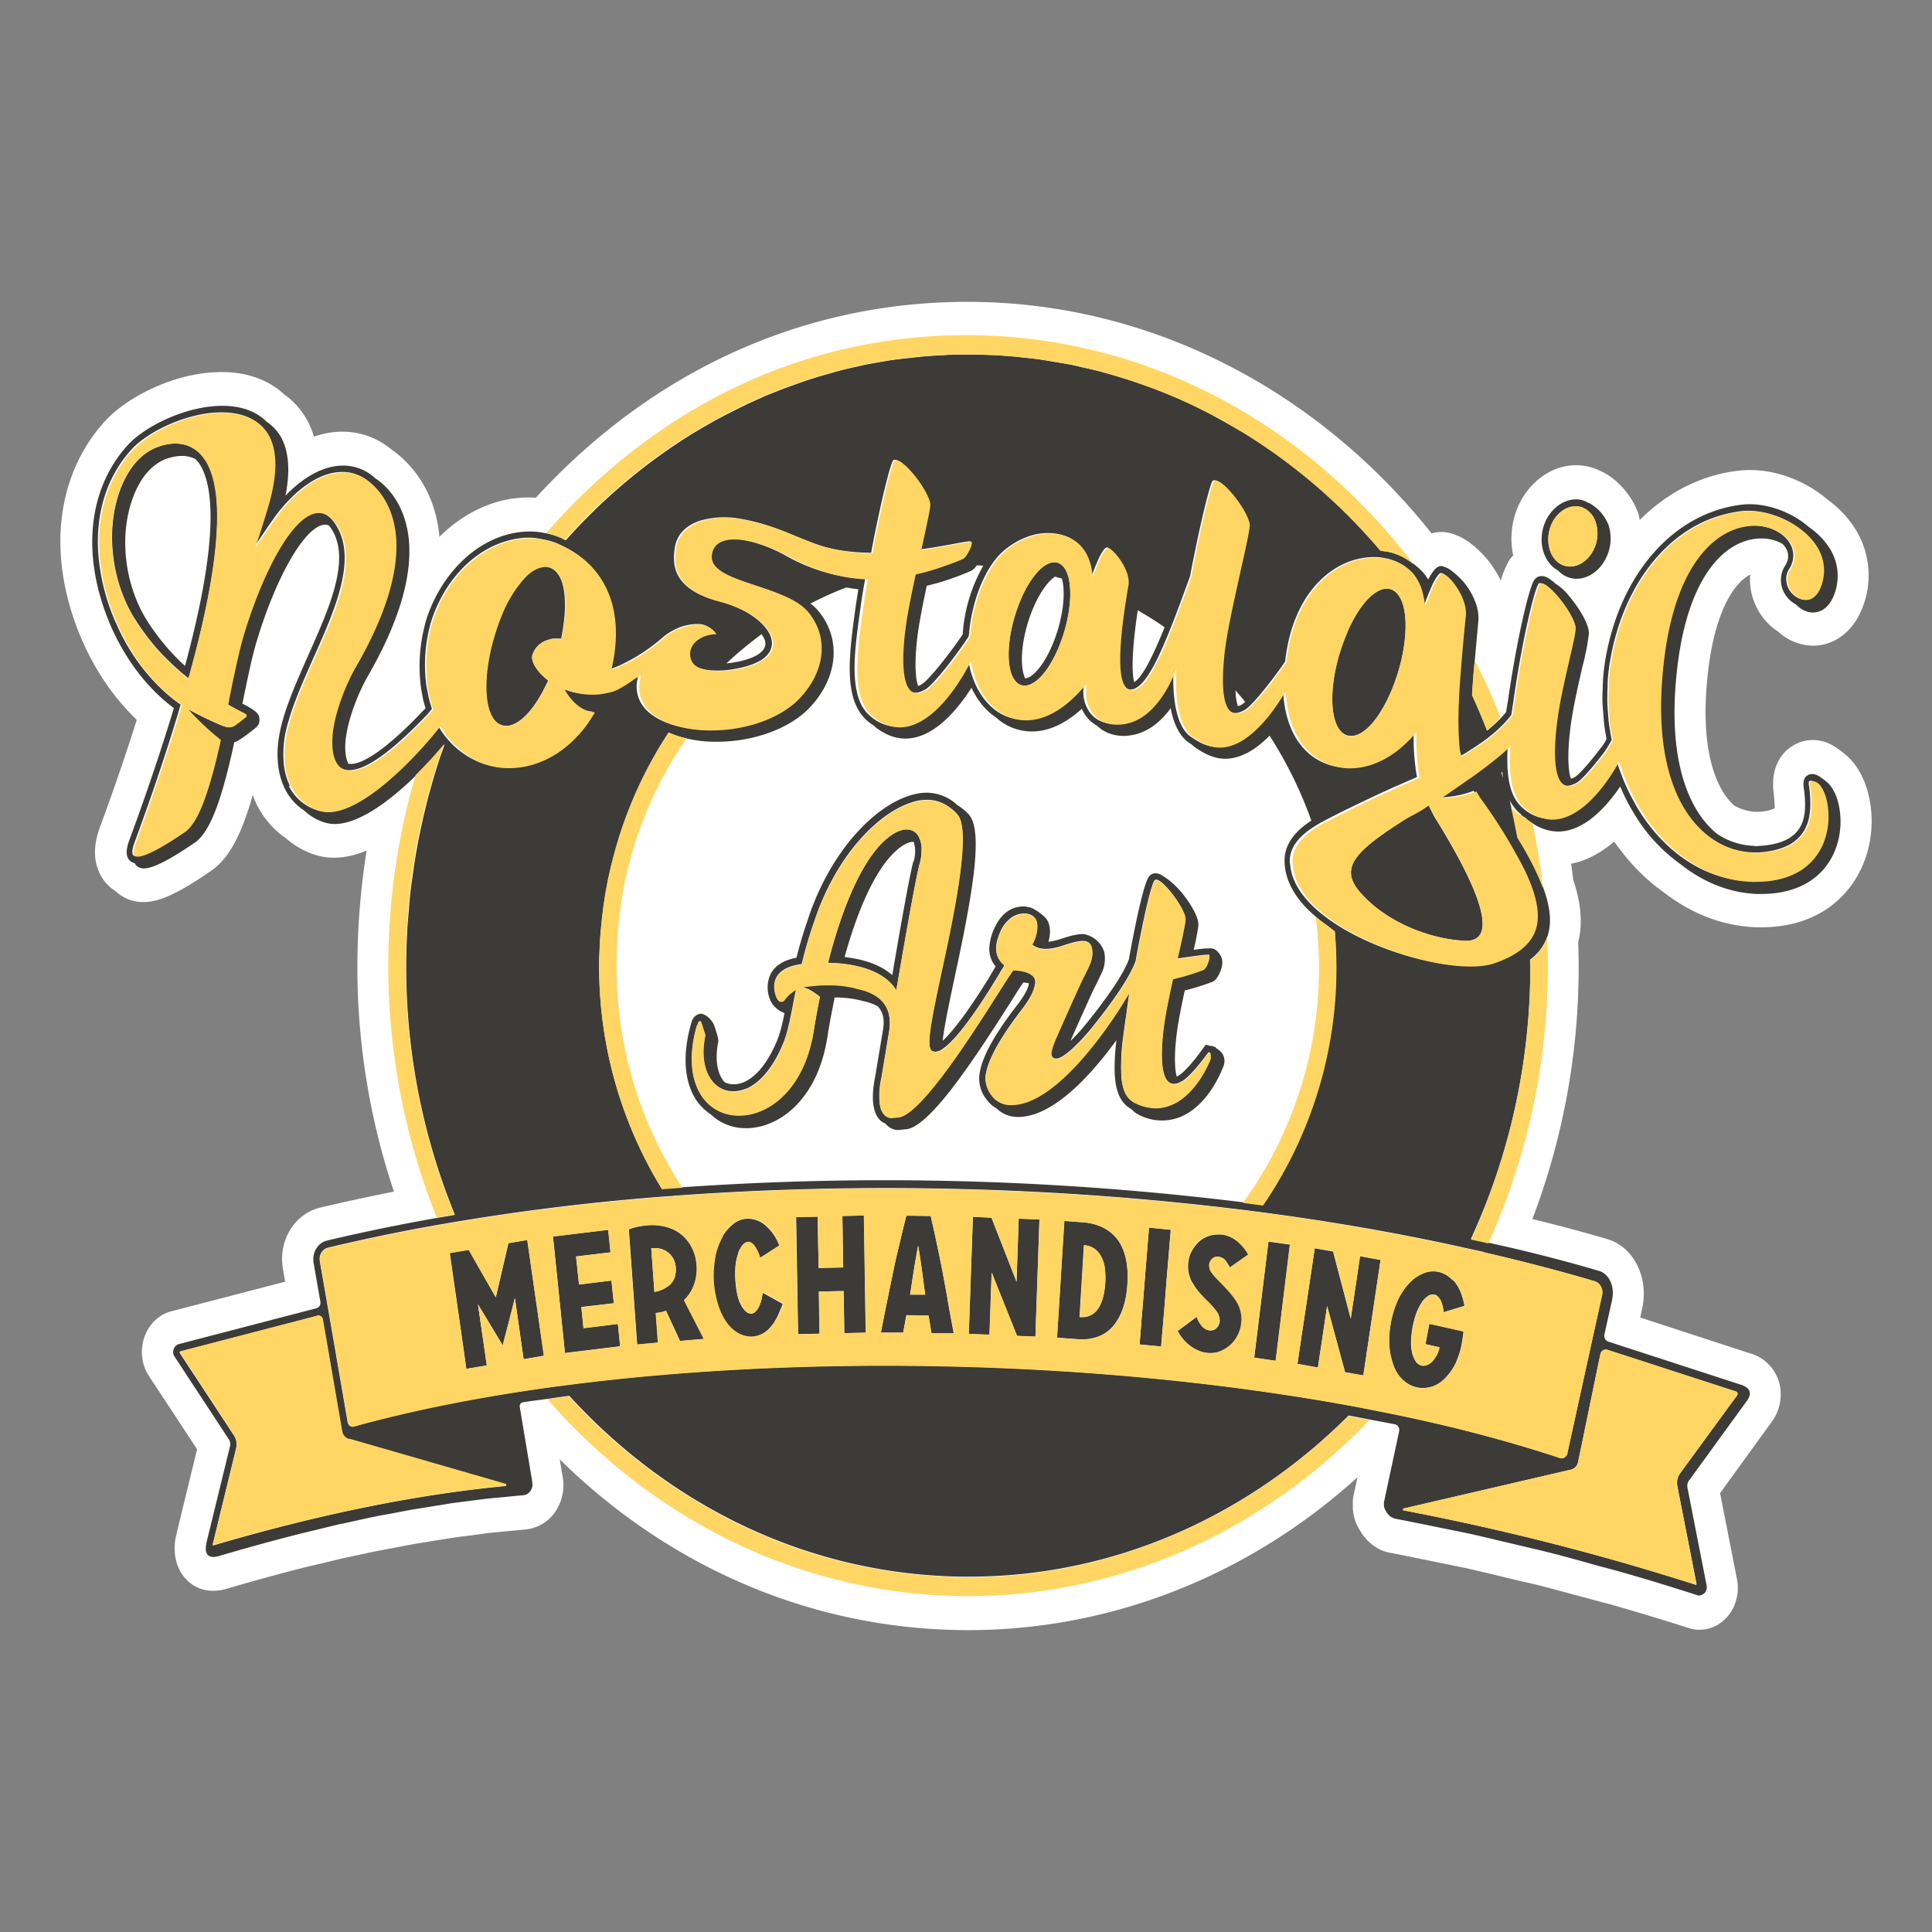 <svg xmlns="http://www.w3.org/2000/svg" width="32" height="32" fill="none"><rect width="100%" height="100%" fill="#808080" stroke="none"/><path fill="#fff" d="M26.824 14.058c.208.281.454.524.73.719.472.368 1.006.568 1.557.582h.059c1.245 0 1.822-.9 1.83-1.736.005-.451-.144-.861-.4-1.095a1.682 1.682 0 0 0-.23-.173.895.895 0 0 0-.116-.056.64.64 0 0 0-.446-.003l-.06.026-.025.013c-.02.012-.04.023-.061.037-.136.094-.351.323-.28.797.005.067.016.192.013.214-.015.014-.095.053-.266.064h-.031a.795.795 0 0 1-.374-.105.87.87 0 0 1-.108-.115c-.185-.231-.47-.808-.328-2.079.107-.958.402-1.477.7-1.63-.013.176.018.354.097.521.08.173.208.32.364.42a.871.871 0 0 0 .559.235c.372.011.695-.237.846-.644a1.452 1.452 0 0 0-.118-1.279 1.782 1.782 0 0 0-.47-.499c-.414-.354-.978-.535-1.47-.476-.623.072-1.182.362-1.636.816-.008-.033-.013-.067-.023-.1-.098-.298-.362-.596-.626-.71a.913.913 0 0 0-.805-.006c-.269.128-.487.373-.594.674a1.35 1.35 0 0 0-.049.73c-.02.023-.041.042-.059.07a1.41 1.41 0 0 0-.146.346 1.88 1.88 0 0 0-.22-.346c-.047-.056-.272-.32-.529-.41a.507.507 0 0 0-.133-.039.558.558 0 0 0-.264.014c-1.879-2.36-4.573-3.756-7.434-3.832-2.86-.075-5.447 1.107-7.403 3.241-.584-.041-1.153.207-1.597.647-.074-.839-.548-1.27-.774-1.432-.002 0-.008-.006-.01-.006a1.34 1.34 0 0 0-.095-.072c-.346-.246-.78-.296-1.2-.148a1.285 1.285 0 0 0-.49-.7c-.25-.231-.589-.36-.984-.37-.79-.02-1.615.404-1.989.816-.825.909-.966 2.269-.374 3.631l.013.028c.22.496.525.934.89 1.285-.175.557-.38 1.154-.61 1.78-.119.321-.108.597.033.831a.684.684 0 0 0 .223.223.658.658 0 0 0 .443.184c.226.006.505-.078 1.136-.513.292-.2.497-.563.697-1.26a1.45 1.45 0 0 0 .54.71c.152.132.319.227.5.283.254.078.536.056.846-.073a12.168 12.168 0 0 0-.15 1.645 11.7 11.7 0 0 0 .602 4.004 34.4 34.4 0 0 0-1.223.265c-.426.103-.697.549-.615 1.017l.036.21-1.885.49c-.312.08-.52.404-.484.752a.715.715 0 0 0 .115.323l.795 1.21-.34 1.399-.009.039c-.059.276 0 .532.162.71.097.106.318.268.68.162.484-.142.907-.256 1.291-.354l.249-.058.382-.092.277-.059c.115-.025.23-.05.346-.072l.33-.062c.095-.02.19-.036.285-.053l.34-.055.265-.042c.059-.008.115-.017.174-.022l.208-.028c.072-.009.14-.02.21-.028l.182-.017.205-.02c.067-.005.136-.013.203-.019a.674.674 0 0 0 .487-.284.79.79 0 0 0 .128-.594l-.049-.284c1.794 1.764 4.084 2.762 6.521 2.826 2.438.064 4.814-.828 6.693-2.528l-.061.284a.551.551 0 0 0-.016.131v.092c0 .028.006.062.008.087.018.1.051.195.108.281.11.198.292.335.497.374.177.033.351.07.526.105l.412.084.328.067c.185.042.37.086.554.131l.377.09c.105.024.21.046.315.074.23.059.459.123.69.184l.31.084c.077.02.154.039.228.061.405.117.813.24 1.212.368a.584.584 0 0 0 .544-.1.664.664 0 0 0 .24-.365.738.738 0 0 0 .014-.343l-.28-1.427.846-1.168a.765.765 0 0 0 .128-.68.698.698 0 0 0-.497-.473l-1.8-.588.034-.154c.11-.512-.144-1.017-.58-1.145-.389-.114-.804-.226-1.24-.332a11.705 11.705 0 0 0 .759-4.587c.077-.303.048-.643-.082-1.03a9.853 9.853 0 0 0-.036-.268c.246-.048.484-.17.715-.368.026.039.054.078.082.117l.005.003Z"/><path fill="#3C3B38" d="M25.804 9.446a.414.414 0 0 0 .3.14c.218.004.433-.157.528-.416a.725.725 0 0 0 .013-.466.707.707 0 0 0-.331-.376c-.005 0-.01 0-.015-.003-.013-.008-.026-.016-.039-.022-.251-.109-.566.067-.682.382-.11.306-.007.635.226.763v-.002Zm-.123-.72a.543.543 0 0 1 .184-.256.369.369 0 0 1 .239-.083.29.29 0 0 1 .118.025.386.386 0 0 1 .21.248.6.6 0 0 1-.01.384c-.093.257-.339.402-.541.315-.134-.056-.216-.195-.233-.36a.6.6 0 0 1 .033-.272Z"/><path fill="#3C3B38" d="M25.194 13.498c.025.019.051.036.077.053l.005.005.03.028a.539.539 0 0 0 .083.056.78.78 0 0 0 .397.133c.443.012.818-.404 1.05-.746.014.033.03.066.042.097.04.086.084.173.13.256l.04.065a2.758 2.758 0 0 0 .795.875c.38.3.819.473 1.27.487h.054c.964 0 1.313-.64 1.318-1.187.002-.292-.087-.543-.218-.66a1.138 1.138 0 0 0-.11-.084l-.029-.02c-.015-.008-.03-.016-.046-.022-.008 0-.015-.005-.02-.008a.183.183 0 0 0-.103.005l-.026.014c-.079.056-.064.162-.053.232 0 .016.005.033.007.05.016.187.036.446-.112.632-.116.148-.323.232-.618.251-.034 0-.07.011-.103 0a1.152 1.152 0 0 1-.628-.209 1.614 1.614 0 0 1-.2-.206c-.292-.368-.607-1.1-.448-2.508.182-1.622.853-2.185 1.42-2.168a.69.69 0 0 1 .325.089.34.34 0 0 1 .07.095c.05.108.015.2-.023.262a.44.44 0 0 0-.029.432c.044.094.12.17.205.214.077.081.175.131.275.134.156.003.287-.103.358-.295a.855.855 0 0 0-.071-.764 1.247 1.247 0 0 0-.344-.354c-.297-.26-.738-.418-1.115-.373-1.12.133-2.007 1.131-2.256 2.547-.02.117-.035.24-.043.36 0 .024 0 .05-.003.075v.058c-.005.075-.007.15-.005.226 0 .042.005.086.008.128l.008.092c.002.044.005.086.01.13.007.079.023.157.036.232l.005.03-.008.018a.61.61 0 0 1-.084.13c-.185.243-.347.427-.42.477a.223.223 0 0 1-.078.036c-.056-.159-.056-.496 0-.905.046-.324.126-.664.19-.948a3.93 3.93 0 0 0 .108-.549c.007-.167-.19-.463-.326-.621a.918.918 0 0 0-.233-.212c-.136-.126-.205-.123-.233-.12-.047 0-.085.025-.113.064-.1.148-.31 1.115-.433 1.984l-.034.204c-.085.106-.19.206-.313.306a13.006 13.006 0 0 0-.248-.588v-.005c.01-.19.025-.382.043-.571l.029-.318.03-.33c.026-.292-.174-.565-.236-.64-.04-.05-.22-.234-.315-.254-.013-.005-.028-.014-.04-.016-.044-.009-.116-.017-.24.22a.845.845 0 0 0-.069-.1c-.043-.05-.097-.1-.153-.145a1.04 1.04 0 0 0-.43-.212c-.042-.009-.083-.011-.127-.017a9.574 9.574 0 0 0-2.28-1.962l-.055-.03a6.745 6.745 0 0 0-.361-.207c-.034-.016-.067-.033-.098-.053a12.422 12.422 0 0 0-.328-.164c-.043-.02-.084-.04-.128-.059a6.183 6.183 0 0 0-.31-.133l-.149-.059a6.47 6.47 0 0 0-.3-.109 11.841 11.841 0 0 0-.459-.145l-.176-.05c-.098-.025-.198-.047-.298-.07l-.182-.041c-.102-.02-.205-.036-.307-.053a6.52 6.52 0 0 0-.515-.07c-.054-.005-.106-.014-.16-.016a7.508 7.508 0 0 0-.5-.028 14.923 14.923 0 0 0-.5 0c-.053 0-.104.005-.158.008a6.782 6.782 0 0 0-.336.022l-.182.02c-.102.011-.205.022-.305.036-.062.008-.126.02-.187.03-.098.017-.197.034-.295.054l-.182.041c-.097.023-.195.045-.292.073l-.175.05c-.1.028-.197.059-.294.09a13.008 13.008 0 0 0-.461.167l-.147.058c-.105.042-.207.09-.31.137-.041.019-.082.036-.123.058-.11.053-.22.109-.328.164-.03.017-.064.034-.095.05-.123.067-.244.137-.361.207l-.052.03a9.51 9.51 0 0 0-2.114 1.776H9.37c-.026-.011-.046-.028-.072-.037a1.43 1.43 0 0 0-.487-.106c-.723-.019-1.412.533-1.72 1.369a1.81 1.81 0 0 0-.049.156c-.012.05-.025.103-.04.173a2.74 2.74 0 0 0-.036.833c.007.067.02.134.033.203l.005.031c.013.053.028.109.044.162l-.016.016c-.761.806-1.1.917-1.24.906-.008 0-.013-.003-.021-.005-.059-.106-.062-.29-.041-.438.049-.351.218-.76.364-1.014 1.277-2.216.436-3.055.146-3.258l-.023-.014a.77.77 0 0 0-.513-.212c-.318-.008-.658.167-.976.499.082-.41.056-.739-.077-.978a.793.793 0 0 0-.239-.251c-.161-.162-.392-.25-.684-.26-.615-.016-1.315.327-1.612.65-.67.736-.775 1.859-.277 3.004l.01.023c.218.487.525.91.9 1.226.043.036.087.07.13.103v.005a39.534 39.534 0 0 1-.735 2.177c-.054.145-.06.245-.018.315a.155.155 0 0 0 .105.07c.003.005.003.01.008.016.02.034.061.07.138.073.095 0 .285-.04.849-.427.238-.164.43-.64.64-1.597l.013-.066c.064 0 .36-.243.36-.243a.156.156 0 0 0 .058-.14c-.005-.052.008-.113-.282-.256.08-.39.154-.755.23-1.011.334-1.123.829-1.962 1.147-1.954.018 0 .035.006.053.011.029.034.054.07.08.12.261.505-.082 1.274-.413 2.018-.166.376-.34.763-.438 1.123-.118.432-.1.816.049 1.112a.911.911 0 0 0 .315.351c.097.09.21.159.338.198a.638.638 0 0 0 .151.025c.408.011.936-.385 1.367-.808.177-.173.338-.351.466-.507l.005-.006c-.025.075-.053.15-.08.226a13.25 13.25 0 0 0-.126.41l-.042.15c-.026.092-.049.187-.072.281-.015.062-.03.123-.044.187-.02.087-.038.176-.056.262a6.414 6.414 0 0 0-.041.217c-.015.081-.028.162-.041.246-.013.083-.023.167-.036.25a6.47 6.47 0 0 0-.056.527l-.016.179a10.829 10.829 0 0 0 .78 4.86l-.293.05c-.633.111-1.243.237-1.825.376-.154.036-.251.2-.223.37l.113.645c.008.047-.02.094-.064.105l-2.279.594c-.064.017-.102.084-.095.148 0 .022.01.041.023.061l.9 1.371c.02.034.028.073.018.112l-.39 1.596V25.56c-.03.125-.015.278.208.212.44-.129.88-.251 1.31-.36.064-.017.128-.03.192-.047l.449-.109c.074-.017.146-.03.22-.047.139-.031.277-.062.413-.09a8.39 8.39 0 0 1 .24-.044c.129-.025.257-.05.385-.073l.257-.041.361-.059c.092-.014.185-.025.277-.036.11-.014.22-.03.33-.042.098-.011.195-.02.29-.028.105-.011.21-.022.313-.03.1-.009.17-.106.151-.212v-.011l-.207-1.24c-.005-.037.015-.07.048-.076.136-.022.28-.039.418-.058.118-.017.233-.034.354-.05 1.635 1.791 3.88 2.926 6.385 2.993 2.51.066 4.812-.956 6.524-2.667l.351.067c.139.027.282.052.418.08.049.011.077.062.067.115l-.251 1.173V24.95c.005.03.018.056.033.078a.229.229 0 0 0 .151.126c.246.047.49.097.733.147.182.037.364.073.546.112.249.056.495.117.744.175.171.042.346.079.515.123.28.07.556.148.833.226.136.036.274.072.41.111.413.117.82.243 1.225.374.01.003.024.005.034.005.008 0 .013-.003.018-.005.007 0 .015 0 .023-.006.01-.006.02-.011.03-.02.006-.005.013-.008.018-.013a.1.1 0 0 0 .021-.037c.003-.005.008-.01.008-.02a.145.145 0 0 0 .002-.066l-.318-1.622a.23.23 0 0 1 0-.058.193.193 0 0 1 .023-.053l.962-1.324c.1-.137.04-.229-.116-.273l-2.178-.708a.103.103 0 0 1-.065-.123l.126-.568c.051-.243-.061-.435-.213-.48a26.193 26.193 0 0 0-1.835-.468c-.098-.022-.192-.041-.29-.064.598-1.293.949-2.745.982-4.289l-.002-.337h.002a.802.802 0 0 0 .282-.379c.005-.014.013-.028.015-.044.06-.21.031-.46-.082-.77a4.47 4.47 0 0 0-.418-.822c0-.002-.005-.005-.005-.008-.033-.17-.066-.343-.107-.51-.01-.036-.016-.072-.026-.109a.709.709 0 0 0 .192.24l-.002.005Zm-4.691-1.8a.924.924 0 0 1-.039-.263c.054.062.108.126.16.19-.016.014-.031.028-.044.036a.223.223 0 0 1-.077.036Zm-1.213-1.31c-.174.431-.364.835-.505.91-.033-.133-.051-.45.06-1.19.15.087.3.18.443.28h.002Zm-4.083.975c-.057-.159-.057-.496 0-.906.025-.175.069-.404.143-.755.241-.056.49-.14.736-.248a.257.257 0 0 0 .092-.09c.036 0 .072.003.108.006a2.667 2.667 0 0 0-.34 1.12v.017c-.175.262-.534.728-.667.817a.23.23 0 0 1-.075.039h.003Zm-3.112-.382c-.013 0-.039.006-.064.008.184-.175.38-.334.582-.485.043.059.066.115.064.165-.008.148-.218.26-.582.312Zm-7.293 2.037a1.093 1.093 0 0 1-.105-.418 1.773 1.773 0 0 1 .067-.605c.094-.348.266-.732.43-1.103.254-.569.513-1.154.515-1.644 0-.173-.03-.338-.105-.482-.092-.182-.205-.274-.335-.276-.441-.011-.96 1.047-1.254 2.034-.08.265-.156.647-.238 1.048v.011l-.016.08c.098.056.195.107.287.154.02.011.023.042.006.056L3.887 12a.185.185 0 0 1-.177.028c-.008 0-.015-.006-.023-.008a.968.968 0 0 1-.103-.042c-.233-.103-.487-.24-.487-.24s.177.204.446.432c.031.025.062.053.095.078-.151.68-.338 1.349-.594 1.524-.4.274-.664.413-.79.407-.041 0-.049-.016-.054-.022v-.006c-.01-.02-.018-.072.03-.2.285-.775.529-1.5.726-2.157.003-.009.006-.017.008-.028l.028-.095-.036-.025a2.2 2.2 0 0 1-.156-.123s-.005-.005-.008-.005a3.276 3.276 0 0 1-.861-1.179l-.013-.025a3.484 3.484 0 0 1-.292-1.176c-.038-.655.146-1.246.551-1.692.18-.197.52-.4.897-.518.208-.064.426-.103.636-.097.238.005.556.075.72.367.146.262.146.66-.002 1.17-.057.196-.218.695-.218.695s.284-.432.415-.597c.01-.014.02-.025.03-.036.252-.304.524-.504.788-.58a.816.816 0 0 1 .243-.033.65.65 0 0 1 .37.123c.266.19 1.043.972-.18 3.096a3.266 3.266 0 0 0-.38 1.059c-.015.117-.04.404.08.563.082.106.213.125.385.064.271-.095.648-.396 1.13-.903l.041-.05.023-.028s-.013-.034-.015-.048a1.826 1.826 0 0 1-.046-.17c0-.01-.005-.019-.005-.03a2.702 2.702 0 0 1-.034-.19v-.008c-.007-.056-.01-.111-.013-.164-.01-.223.008-.435.047-.62 0-.005 0-.008.002-.013a2.118 2.118 0 0 1 .082-.298c.226-.613.667-1.062 1.17-1.224.145-.047.296-.075.448-.07.061 0 .12.012.18.023.091.017.184.039.27.078l.032.017h.002c.736.331 1.046 1.056.846 1.992l-.015.067.059-.022c.069-.025.136-.056.2-.09.312-.155.548-.356.633-.431a.848.848 0 0 1 .125-.084.849.849 0 0 1 .426-.12.335.335 0 0 1 .297.16c-.177 0-.333.077-.4.194a.265.265 0 0 0-.01.248c.049.106.185.162.402.168h.067c.113 0 .205-.017.21-.017.15-.023.264-.053.357-.09.22-.086.295-.2.31-.303 0-.011.005-.022.005-.03a.39.39 0 0 0-.085-.238c-.136-.195-.43-.376-.797-.47-.548-.143-.712-.396-.738-.639-.01-.095 0-.19.015-.273.039-.206.195-.354.428-.426a1.463 1.463 0 0 1 .666-.025c.373.066.642.178.9.284.11.044.219.089.331.13.246.09.53.137.867.146h.056l.005-.031v-.006c.154-.805.308-1.418.357-1.49.007-.012.02-.012.033-.012.054-.002.154.073.267.207.163.192.3.437.297.535-.005.089-.062.354-.139.69l-.012.054.05-.009c.193-.027.365-.058.5-.083.137-.025.242-.045.288-.045 0 .003.005.025-.01.073-.031.094-.1.195-.131.209a4.726 4.726 0 0 1-.764.253l-.023.006-.005.022c-.082.374-.131.624-.157.817-.036.25-.102.86.054 1.061.06.076.144.087.246.034.016-.009.034-.014.049-.025.164-.112.556-.636.707-.87l.008-.041c.028-.36.149-.811.364-1.135.044-.067.092-.13.144-.184a1.25 1.25 0 0 1 .45-.29.965.965 0 0 1 .362-.066c.72.016.705.73.705.73s.062-.176.128-.318c.039-.078.077-.145.11-.164.006-.003.014-.011.019-.011.025 0 .097.052.179.164.092.125.185.306.159.454a23.26 23.26 0 0 0-.049.301c-.115.753-.118 1.215-.007 1.371a.138.138 0 0 0 .11.064.198.198 0 0 0 .11-.036c.17-.109.349-.465.54-.942.1-.248.203-.53.311-.825l.026-.072c.159-.839.323-1.505.371-1.577.008-.012.02-.012.034-.014.056 0 .154.075.266.206.164.192.3.437.298.535-.006.097-.075.407-.154.763-.095.421-.2.898-.246 1.224-.016.117-.039.31-.044.504-.005.226.013.449.098.558.059.075.143.086.246.033.015-.008.033-.014.048-.025a.584.584 0 0 0 .057-.047c.159-.145.433-.502.595-.739l.007-.017c.062-.549.246-.955.487-1.237.292-.34.664-.493 1.008-.485.066 0 .128.011.19.025h.005c.163.04.307.12.41.237a.86.86 0 0 1 .169.37c.023.101.028.176.028.176s.059-.167.126-.315a.806.806 0 0 1 .11-.195c.018-.022.036-.036.049-.033.03 0 .102.05.179.145.113.14.228.357.21.552l-.03.328c-.019.19-.037.385-.052.58-.038.477-.059.953-.015 1.327l.002.01.023.087.044-.022c.049-.028.092-.056.138-.086.106-.067.205-.134.293-.204.15-.117.276-.24.371-.368l.036-.234c.136-.967.341-1.828.413-1.934.01-.017.03-.017.054-.011.059.014.148.09.246.206.164.192.3.438.297.535a4.291 4.291 0 0 1-.105.524c-.064.279-.146.627-.192.959-.036.25-.103.86.054 1.061.059.079.143.087.246.034.015-.008.033-.014.048-.025.098-.067.277-.282.446-.502.06-.089.085-.136.11-.18l.01-.02c-.004-.026-.01-.05-.015-.076-.012-.075-.025-.15-.035-.223l-.013-.164-.008-.12-.002-.056c0-.078 0-.153.005-.23 0-.04 0-.079.002-.118.008-.117.023-.234.044-.348.213-1.201.897-2.093 1.792-2.372.12-.036.243-.064.369-.08.461-.054 1.02.214 1.246.587a.732.732 0 0 1 .061.655c-.054.148-.146.226-.254.223-.107-.003-.218-.086-.271-.2a.35.35 0 0 1-.026-.092.3.3 0 0 1 .046-.218.416.416 0 0 0 .064-.18.38.38 0 0 0-.033-.204c-.09-.193-.33-.326-.6-.335-.615-.016-1.34.572-1.53 2.274-.162 1.452.169 2.216.474 2.6.27.338.63.53 1.02.541h.113c.167-.011.308-.045.426-.095a.659.659 0 0 0 .266-.198c.126-.159.151-.356.149-.53 0-.069-.005-.133-.01-.191 0-.009 0-.017-.003-.026-.008-.06-.026-.128 0-.144a.078.078 0 0 1 .036 0c.118.01.24.259.236.59-.006.519-.326 1.07-1.21 1.07h-.051c-.652-.016-1.26-.376-1.698-.966a2.87 2.87 0 0 1-.205-.318 3.658 3.658 0 0 1-.176-.357c-.023-.056-.044-.111-.064-.167-.013-.036-.029-.07-.039-.106l-.008-.028a.343.343 0 0 0-.018-.056l-.046.092c-.202.34-.605.887-1.076.875a.672.672 0 0 1-.416-.167c-.15-.12-.233-.306-.261-.588 0-.039-.008-.072-.008-.114a4.208 4.208 0 0 1 0-.257l.005-.086-.061.056a6.38 6.38 0 0 1-.526.418l-.092.064-.092.064c-.223.153-.37.256-.37.256s.236 0 .472-.075a1.18 1.18 0 0 0 .105-.036.61.61 0 0 1 .054.092c.334.468.572.853.73 1.179 0 .005.006.008.008.014.203.42.267.735.2.975a.603.603 0 0 1-.09.19c-.115.164-.312.295-.604.395a1.356 1.356 0 0 1-.46.053c-.607-.016-1.535-.292-2.173-.724-.395-.268-.677-.594-.705-.953 0-.011-.005-.023-.005-.034-.013-.212.115-.404.372-.574.046-.03.097-.061.151-.092.336-.178.725-.365 1.166-.566l.044-.02.349-.152c.005 0 .007-.003.012-.006.006 0 .01-.005.013-.005a1.353 1.353 0 0 1-.028-.179c-.039-.287-.028-.58-.028-.58s-.451.62-1.128.602c-.444-.01-.946-.323-1.028-1.167l-.01-.103-.054.086c-.08.131-.198.298-.336.449-.2.217-.449.398-.72.393-.141-.003-.274-.07-.415-.168-.357-.242-.285-1.14-.285-1.14s-.262.795-.823.912c-.23.047-.428-.011-.548-.153a.57.57 0 0 1-.123-.399l.005-.103-.067.075c-.308.351-.638.533-.954.524-.415-.011-.756-.36-.871-.883l-.02-.092-.044.08c-.17.31-.618 1.026-1.154 1.012a.671.671 0 0 1-.415-.167c-.182-.145-.251-.384-.267-.674-.018-.324.036-.714.093-1.115a8.185 8.185 0 0 1 .072-.452v-.008l.007-.033h-.038A2.978 2.978 0 0 1 13.01 9.2c-.297-.164-.63-.27-.869-.276-.238-.005-.374.087-.392.262-.026.251.328.368.738.505.292.097.62.206.797.373.013.014.028.025.041.04.36.409.316.972-.105 1.434-.32.351-.928.566-1.548.55a2.042 2.042 0 0 1-.533-.084c-.216-.067-.387-.173-.487-.307a.546.546 0 0 1-.095-.44l.015-.09-.113.076c-.102.072-.21.142-.323.192a.683.683 0 0 1-.115.03c-.023.007-.043.012-.067.015-.04.008-.082.011-.12.014-.297.017-.526-.092-.526-.092s.134.279.385.362a.5.5 0 0 0 .115.022h.005c-.333.586-.879.94-1.456.926-.076 0-.15-.011-.225-.028a1.359 1.359 0 0 1-.213-.067 1.809 1.809 0 0 1-.177-.092c-.007-.006-.018-.011-.025-.017a1.387 1.387 0 0 1-.341-.31c-.034-.044-.067-.088-.095-.136l-.026-.041-.01.01-.039.048a5.001 5.001 0 0 1-.166.198c-.433.499-1.156 1.179-1.656 1.165a.46.46 0 0 1-.126-.02.795.795 0 0 1-.476-.407l.02.003Zm5.127 2.82a5.729 5.729 0 0 1 .038-.57c.016-.157.036-.313.062-.466v-.003c.028-.162.061-.32.1-.48 0-.008.005-.019.007-.027a6.92 6.92 0 0 1 .936-2.157h.005c.09.042.19.072.298.097.133.031.274.05.428.053.648.017 1.289-.212 1.627-.585.462-.504.503-1.148.108-1.6a.734.734 0 0 0-.115-.103c.194-.1.392-.19.597-.267.064.014.128.022.197.03-.015.1-.033.204-.046.299-.11.8-.215 1.555.218 1.9.03.023.06.045.09.062.008.005.013.016.02.022.152.12.313.184.477.19.482.013.884-.48 1.115-.842.098.211.236.379.403.49a.88.88 0 0 0 .571.234c.285.009.575-.122.854-.376a.57.57 0 0 0 .251.281c.149.143.364.201.605.151.267-.056.47-.242.615-.44.044.228.131.451.3.568.013.009.028.02.044.028a.66.66 0 0 0 .066.056c.123.083.285.178.472.184.287.008.546-.168.756-.382.28.435.513.906.692 1.407-.307.198-.456.43-.443.691.01.335.21.639.51.895.064.053.13.106.203.156l.115.09h.003c.017.239.025.479.02.724a6.965 6.965 0 0 1-1.212 3.81c-.113-.015-.221-.031-.334-.045a48.302 48.302 0 0 0-9.28-.248c-.112.008-.225.014-.338.025a7.02 7.02 0 0 1-1.038-3.863l.003.011Zm-1.561 8.776c-1.467.14-3.092.468-4.837.984l-.01-.011.389-1.597a.272.272 0 0 0-.036-.215l-.9-1.37.005-.018 2.28-.593c.038-.011.076.017.084.061l.026.145.294 1.706c.01.064.057.117.113.133l2.59.747c.017.006.015.03 0 .034l.002-.006Zm18.254-2.257.663.214 1.47.477c.025.008.035.042.017.064l-.943 1.29a.277.277 0 0 0-.046.215l.318 1.622-.01.01a41.097 41.097 0 0 0-4.85-1.234v-.027l2.783-.647a.155.155 0 0 0 .116-.126l.343-1.666.026-.12a.09.09 0 0 1 .115-.072h-.002Zm-2.038-1.614c.628.145 1.238.304 1.825.477.092.028.149.13.125.231l-.24 1.093-.334 1.521c-.013.064-.072.1-.13.08a25.161 25.161 0 0 0-3.012-.777l-.341-.066c-2-.374-4.268-.608-6.593-.67-2.328-.06-4.602.054-6.617.321-.115.017-.23.03-.343.047-1.12.162-2.156.368-3.066.625-.046.014-.09-.02-.1-.07l-.269-1.56-.192-1.104c-.018-.103.04-.203.136-.226a30.78 30.78 0 0 1 1.845-.382l.295-.05a38.69 38.69 0 0 1 3.468-.418l.346-.025a48.201 48.201 0 0 1 4.56-.095 47.724 47.724 0 0 1 4.897.377c1.194.156 2.348.356 3.445.602.097.022.195.041.292.064l.003.005Zm.284-7.948s.01-.008.016-.01c.002.035.005.069.01.102a1.202 1.202 0 0 1-.026-.092Z"/><path fill="#3C3B38" d="M3.392 7.612c-.166-.251-.44-.326-.764-.215-.295.1-.53.382-.664.792-.21.646-.107 1.452.26 2.048.002.005.007.008.01.014a2.5 2.5 0 0 0 .115.173c0 .003.005.005.008.01.046.065.092.129.143.19.026.034.077.095.151.176a4.422 4.422 0 0 0 .316.306c.025.023.05.045.08.067a.368.368 0 0 0 .038.031l.038.03.023-.077.013-.05c.3-1.098.446-1.962.44-2.587-.002-.407-.071-.713-.204-.914l-.003.006Zm-.325 3.42a1.33 1.33 0 0 0-.062-.056l-.026-.026a4.223 4.223 0 0 1-.143-.147c-.072-.078-.12-.14-.146-.17a3.023 3.023 0 0 1-.146-.193c-.034-.047-.067-.094-.098-.144l-.023-.037c-.348-.568-.446-1.332-.246-1.945.12-.373.33-.63.592-.719.141-.047.318-.072.472.011.02.023.043.048.061.075.218.327.352 1.174-.238 3.35h.003ZM16.965 11.357a.272.272 0 0 0 .131-.036c.146-.078.3-.279.426-.569.133-.306.202-.638.205-.908 0-.084-.006-.159-.018-.228a.547.547 0 0 0-.075-.204c-.043-.064-.102-.1-.166-.1-.093 0-.192.058-.29.167a1.673 1.673 0 0 0-.264.435c-.223.515-.274 1.103-.115 1.34.043.064.102.1.166.1v.003Zm.457-.655c-.157.36-.336.527-.441.535-.1-.2-.07-.7.14-1.184.119-.273.252-.435.354-.502.039.012.077.023.113.031.067.231.023.683-.166 1.12ZM8.38 12.023a.337.337 0 0 0 .15-.039c.168-.083.348-.3.502-.616l.015-.03.033-.067c-.138-.106-.236-.231-.261-.335a.197.197 0 0 1 0-.094.384.384 0 0 1 .261-.245c.029-.009.054-.017.09-.02h.126l.005-.028v-.003c.04-.206.059-.393.056-.554-.002-.218-.043-.39-.12-.49a.272.272 0 0 0-.21-.118c-.018 0-.039.006-.06.009a.594.594 0 0 0-.302.197 2.224 2.224 0 0 0-.351.577c-.051.12-.095.243-.13.368-.167.555-.185 1.118-.019 1.36a.26.26 0 0 0 .21.126l.006.002ZM22.374 12.19a.34.34 0 0 0 .141-.036c.177-.086.364-.331.518-.685.164-.377.248-.783.248-1.107 0-.209-.035-.384-.11-.493-.051-.075-.118-.117-.194-.12-.21-.005-.465.27-.662.722-.27.616-.328 1.321-.138 1.6.05.075.118.117.195.117l.002.002ZM23.24 13.592c-.607.385-.843.61-.863.83-.016.176.115.332.259.472.471.46 1.166.677 1.645.688a.313.313 0 0 0 .162-.036.197.197 0 0 0 .082-.087.363.363 0 0 0 .03-.136c.018-.399-.41-1.173-.797-1.795a5.395 5.395 0 0 1-.095-.19h-.005l-.056.043c-.07.044-.136.083-.2.117-.056.03-.11.06-.162.091v.003ZM11.767 18.452a.83.83 0 0 0 .566.234c.544.015 1.203-.448 1.37-1.502.027-.18.063-.367.1-.554l.017-.084s0-.01.003-.025c.169 0 .328.02.469.059a.86.86 0 0 1 .248.089c.11.12.105.27.085.39l-.128.766c-.07.349-.046.583.066.714.034.039.07.058.105.072l.008.011c.098.112.22.095.226.092l.13-.013c.393-.084 1.07-1.104 1.68-2.06l.074-.117c.066-.106.12-.19.164-.25.036 0 .064.008.092.013-.008.064-.051.176-.2.368-.384.496-.587.872-.62 1.148a.554.554 0 0 0 .118.407.482.482 0 0 0 .166.148.49.49 0 0 0 .339.142c.597.017 1.246-.72 1.646-1.271-.077.68-.008 1 .25 1.143a.425.425 0 0 0 .137.1.825.825 0 0 0 .405.086c.663-.03.96-.844.984-.905a.229.229 0 0 0-.028-.212.364.364 0 0 0-.103-.084v-.014l-.043-.01-.029-.015v.009l-.094-.023-.046.064c-.154.215-.295.374-.388.438-.018.014-.033.02-.046.025-.04-.145-.04-.424.008-.766.026-.187.077-.435.125-.66.21-.051.37-.11.452-.14.092-.036.14-.181.154-.223a.287.287 0 0 0-.006-.206l-.033-.048s-.054-.078-.126-.08h-.056c-.051 0-.128.01-.236.024.046-.203.072-.342.077-.41.008-.15-.17-.412-.287-.55-.103-.12-.2-.199-.274-.246-.072-.053-.118-.062-.154-.062a.134.134 0 0 0-.108.062c-.102.15-.266 1.017-.328 1.363-.115.317-.515.833-.743 1.111a2.732 2.732 0 0 1-.226.243c.141-.32.27-.605.382-.85.041-.078.08-.159.12-.245a.555.555 0 0 0 .059-.379.432.432 0 0 0-.235-.265l-.023-.011c-.006 0-.013 0-.02-.006-.027-.008-.05-.016-.08-.016-.077 0-.203.025-.377.086a.965.965 0 0 1-.19.042.605.605 0 0 0 .026-.16c0-.11-.028-.197-.092-.255a.943.943 0 0 0-.188-.134.196.196 0 0 0-.082-.025c-.018-.003-.035-.011-.056-.011-.21-.006-.374.103-.487.328a.886.886 0 0 0-.1.36.45.45 0 0 0 .105.306l-.125.21c-.377.61-.623.902-.752 1.02.026-.249.126-.711.21-1.107.31-1.44.457-2.383.219-2.645a.878.878 0 0 0-.185-.15.75.75 0 0 0-.487-.206c-.62-.017-1.528.746-1.974 2.05l-.013.04c-.038.114-.11.317-.192.643-.215.04-.361.134-.433.28a.527.527 0 0 0 .01.445c.005.014.013.02.02.03v.006a.446.446 0 0 0 .205.156c-.033.17-.069.318-.115.435-.19.474-.466.753-.74.744a.317.317 0 0 1-.134-.033l-.028-.03c-.103-.143-.13-.358-.087-.608.018-.059.002-.12-.06-.301-.014-.048-.091-.156-.176-.184-.01-.006-.02-.012-.028-.012H11.592c-.002 0-.005 0-.007.003-.044.011-.108.045-.134.145-.15.516-.123.97.08 1.28a.872.872 0 0 0 .238.236l-.002-.003Zm-.218-1.46s.002-.011.005-.017c0 0 0-.005.005-.014v-.002c0-.003 0-.006.003-.009a.123.123 0 0 1 .02-.03c.005-.003.01-.009.016-.006 0 0 .002 0 .005.003 0 0 .002 0 .005.005.008.009.01.023.01.023l.062.195c-.064.3-.029.566.1.741a.44.44 0 0 0 .356.195.59.59 0 0 0 .215-.042c.008-.002.016-.002.023-.008.233-.106.451-.376.605-.764.054-.133.09-.298.128-.484l.041-.212.036-.179c-.133.076-.2.182-.2.182s-.069.06-.118-.037a.46.46 0 0 1-.043-.203c.005-.128.077-.268.31-.332a.958.958 0 0 1 .144-.028c0-.005.002-.01.005-.016.097-.399.182-.625.218-.733.366-1.07 1.048-1.75 1.589-1.926a.81.81 0 0 1 .28-.047c.176.005.34.08.486.24.231.25-.038 1.571-.246 2.533-.207.961-.274 1.332-.166 1.39l.048.011a.22.22 0 0 0 .12-.047c.255-.167.64-.755.847-1.092.059-.095.102-.168.13-.215.016-.025.026-.045.031-.05l.016-.028-.023-.022a.34.34 0 0 1-.113-.265c0-.086.03-.192.087-.307a.574.574 0 0 1 .126-.164.364.364 0 0 1 .264-.1c.059 0 .11.02.148.055.039.037.057.09.054.162 0 .08-.026.17-.07.265l-.015.03.029.02c.105.07.261.07.471.003.164-.056.28-.084.344-.081.084 0 .13.039.146.117a.54.54 0 0 1 .008.09c0 .063-.02.136-.06.214l-.117.24c-.131.284-.28.615-.444.991l-.012.034c-.036.097-.065.175-.034.226.015.025.039.036.075.036.038 0 .09-.028.148-.07.13-.095.292-.265.398-.393.233-.284.64-.81.763-1.148.131-.725.254-1.248.313-1.338.008-.01.018-.014.03-.014.042 0 .116.056.224.184.14.168.264.385.259.466-.003.083-.064.348-.12.602l-.014.053.224-.031c.1-.014.184-.025.243-.03.023 0 .044-.003.059-.003.005.005.008.039-.01.1-.023.084-.062.14-.087.148-.082.03-.254.094-.482.147l-.023.006-.005.025c-.05.223-.108.507-.139.719-.03.223-.09.758.049.936.054.07.133.078.225.028.013-.008.026-.011.041-.022.136-.095.31-.318.416-.463.007-.01.02-.008.028 0 .002.003.008.006.008.011l.002.087c0 .008-.292.788-.884.816a.737.737 0 0 1-.357-.078c-.125-.058-.215-.17-.235-.44a3.66 3.66 0 0 1 .038-.716c.003-.025.008-.053.01-.078.01-.081.023-.162.036-.245v-.006c.015-.109.028-.217.039-.282a.317.317 0 0 1 .007-.053v-.008s-.125.21-.166.27c-.275.424-1.095 1.603-1.805 1.583a.38.38 0 0 1-.313-.161.488.488 0 0 1-.092-.215.346.346 0 0 1-.003-.103c.031-.248.231-.616.595-1.09.126-.161.195-.292.218-.398.005-.022.01-.045.01-.064.003-.14-.184-.195-.348-.198h-.018l-.01.014c-.039.05-.103.153-.19.29l-.075.117c-.4.627-1.227 1.928-1.61 2.012l-.12.011s-.172.03-.207-.24a1.326 1.326 0 0 1 .03-.423l.023-.14.105-.632a.763.763 0 0 0 .01-.128c.006-.368-.263-.519-.54-.575a1.795 1.795 0 0 0-.574-.058h-.028c-.031 0-.06.003-.088.005-.087.009-.161.02-.215.028h-.01.01a.602.602 0 0 1 .19.09c.056.036.097.07.097.07-.038.189-.072.376-.103.56-.156.983-.76 1.418-1.258 1.404a.721.721 0 0 1-.605-.335 1.034 1.034 0 0 1-.151-.484c-.016-.201.01-.43.082-.672l.005.011Z"/><path fill="#3C3B38" d="m14.845 16.401.031-.175c.141-.825.3-1.722.357-1.92.02-.07.028-.14.03-.204a.456.456 0 0 0-.056-.262c-.09-.136-.264-.139-.462.006-.394.284-.756 1.028-1.03 2.101.343.006.9.08 1.13.454Zm.282-2.129c-.046.165-.164.794-.348 1.879-.213-.187-.51-.268-.79-.299.257-.928.582-1.571.928-1.822.036-.028.133-.09.216-.087a.53.53 0 0 1-.003.33h-.003ZM8.734 20.537l-.312.053-.208.895-.449-.784-.315.053.187 1.299.087.619.339-.056-.146-1.012.282.466.128.214.012-.05.042-.162.056-.214.09-.357.084.58.005.039.057.393.205-.036.133-.023-.054-.365-.223-1.552ZM10.234 21.928l-.57.07-.035-.35.538-.063-.04-.376-.537.067-.048-.466.571-.067-.038-.373-.915.111.166 1.617.031.312.915-.112-.018-.175-.02-.195ZM11.331 21.537a.697.697 0 0 0 .167-.256.775.775 0 0 0 .043-.318.706.706 0 0 0-.251-.513.669.669 0 0 0-.256-.128.87.87 0 0 0-.323-.025 1.615 1.615 0 0 0-.162.025c-.054.014-.097.026-.133.04l.128 1.769.01.14.346-.031-.007-.1-.029-.39a.335.335 0 0 0 .088-.015.303.303 0 0 0 .08-.025l.204.44.028.062.398-.034-.008-.016-.32-.625h-.003Zm-.218-.273a.517.517 0 0 1-.274.134l-.052-.724h.016a.392.392 0 0 1 .154.014.332.332 0 0 1 .2.17c.02.038.03.08.036.125.007.12-.018.212-.08.276v.005ZM12.618 21.496l-.005.027a.702.702 0 0 1-.039.112.286.286 0 0 1-.056.086c-.023.023-.046.037-.075.037-.061.002-.117-.045-.171-.145-.054-.1-.085-.254-.095-.457v-.017c0-.078 0-.15.01-.217.01-.059.023-.106.036-.15l.01-.034a.362.362 0 0 1 .072-.12c.026-.028.054-.045.085-.045.033 0 .066.017.1.056a.668.668 0 0 1 .1.206l.318-.203a.807.807 0 0 0-.247-.349.443.443 0 0 0-.287-.097.396.396 0 0 0-.223.083.777.777 0 0 0-.184.21l-.013.024a1.122 1.122 0 0 0-.108.288c-.002.01-.002.025-.005.036a1.631 1.631 0 0 0 .044.786c.04.122.09.223.148.303.06.081.126.14.2.176a.409.409 0 0 0 .223.05.43.43 0 0 0 .298-.153c.069-.073.12-.17.164-.279.015-.039.033-.072.046-.114l-.336-.187c-.005.028-.01.056-.018.087h.008ZM14.31 20.133l-.357.008.013.853-.407.008-.016-.852-.356.005.023 1.366.005.362.005.215.356-.009v-.016l-.005-.352-.007-.329.41-.008.008.527.002.17.356-.006v-.03l-.03-1.912ZM15.694 21.512c-.02-.117-.046-.248-.072-.39-.025-.134-.051-.259-.074-.376-.026-.117-.046-.223-.067-.312-.023-.103-.043-.2-.066-.293l-.403-.005-.072.29c-.02.089-.046.195-.074.312-.028.117-.054.242-.082.376-.03.142-.057.27-.08.387a41.571 41.571 0 0 0-.115.571h.37l.053-.287.367.006.048.293h.37c-.016-.076-.031-.165-.05-.265l-.056-.304.003-.003Zm-.62-.072.05-.329c.016-.1.029-.184.042-.254l.04-.225.037.225.036.257.043.331h-.248v-.005ZM16.837 21.23l-.415-1.06-.308-.015-.069 1.94.343.014.036-1.031.42 1.05.306.011.067-1.94-.344-.013-.036 1.045ZM17.919 20.244l-.292-.022-.116 1.884v.05l.346.025a.799.799 0 0 0 .32-.039.593.593 0 0 0 .25-.167.916.916 0 0 0 .174-.312c.038-.114.064-.248.072-.399.02-.32-.036-.565-.167-.738-.13-.17-.326-.265-.587-.284v.002Zm.036.382a.338.338 0 0 1 .284.19.573.573 0 0 1 .06.192c.01.075.012.153.007.24-.013.19-.054.334-.123.434-.07.1-.172.145-.303.134l.072-1.187.003-.003ZM18.94 21.47l-.032.38-.033.418.356.036.06-.694.03-.404.07-.836-.36-.037-.092 1.138ZM20.19 20.816l.028.008c.031.011.06.025.082.056a.72.72 0 0 1 .072.117l.308-.215a.772.772 0 0 0-.203-.237s-.005-.005-.008-.005a.5.5 0 0 0-.233-.092c-.025-.003-.054 0-.08 0a.47.47 0 0 0-.292.114.591.591 0 0 0-.122.156.474.474 0 0 0-.06.198.546.546 0 0 0 .054.306c.005.012.016.023.023.034.02.039.044.075.075.114.04.05.09.106.151.165.074.072.13.136.17.19a.251.251 0 0 1 .048.158.179.179 0 0 1-.056.117.137.137 0 0 1-.116.036.2.2 0 0 1-.113-.061.445.445 0 0 1-.095-.165l-.315.235a.68.68 0 0 0 .359.332.502.502 0 0 0 .343.008.53.53 0 0 0 .298-.257.623.623 0 0 0 .059-.382.519.519 0 0 0-.056-.156.869.869 0 0 0-.113-.159 2.791 2.791 0 0 0-.17-.183 1.104 1.104 0 0 1-.15-.17.21.21 0 0 1-.031-.064v-.012a.33.33 0 0 1-.006-.05.154.154 0 0 1 .054-.106.138.138 0 0 1 .103-.03h-.008ZM20.774 22.488l.354.053.018-.131.22-1.795-.356-.05-.225 1.836-.01.087ZM21.861 22.43l.12-.798.219.806.08.292.3.053.05-.334.236-1.58-.34-.062-.154 1.034-.293-1.112-.302-.053-.262 1.742-.025.173.338.061.033-.223ZM23.038 22.46c.01.056.026.106.043.153l.008.025c.041.095.093.17.16.229h.002a.482.482 0 0 0 .212.111.494.494 0 0 0 .457-.136.905.905 0 0 0 .177-.237c.02-.037.035-.078.05-.12.027-.067.047-.14.062-.22.008-.04.013-.076.018-.109.006-.033.008-.067.013-.103l-.343-.078-.226-.05-.064.337.085.02.148.033a.545.545 0 0 1-.051.14l-.015.022a.367.367 0 0 1-.06.078.272.272 0 0 1-.086.055.142.142 0 0 1-.09.006.159.159 0 0 1-.062-.036.072.072 0 0 1-.02-.02.383.383 0 0 1-.049-.095c-.005-.01-.01-.022-.013-.036a.76.76 0 0 1-.023-.2 1.534 1.534 0 0 1 .093-.494.968.968 0 0 1 .087-.167.363.363 0 0 1 .102-.103.14.14 0 0 1 .108-.022c.03.005.056.03.082.067l.008.01a.513.513 0 0 1 .056.215l.349-.106a1.124 1.124 0 0 0-.044-.172.69.69 0 0 0-.108-.212c-.02-.028-.046-.045-.071-.067a.468.468 0 0 0-.2-.111.44.44 0 0 0-.254.019.643.643 0 0 0-.233.159 1.073 1.073 0 0 0-.188.27 1.382 1.382 0 0 0-.117.354c-.031.162-.041.307-.031.435.005.056.013.106.023.156h.005Z"/><path fill="#FFD664" d="M9.355 8.944h.002a9.507 9.507 0 0 1 2.115-1.775l.051-.03a5.87 5.87 0 0 1 .362-.207c.03-.017.064-.034.095-.05.107-.059.217-.112.328-.165.04-.02.082-.039.123-.058.102-.048.207-.092.31-.137l.146-.058c.1-.04.2-.076.3-.112.054-.02.107-.036.161-.056.098-.03.195-.06.295-.089.06-.016.115-.033.175-.05.097-.025.194-.05.292-.072l.182-.042c.097-.02.194-.036.294-.053.062-.011.123-.022.188-.03.1-.015.202-.026.305-.037l.182-.02a6.59 6.59 0 0 1 .336-.022c.053 0 .105-.008.158-.008a9.665 9.665 0 0 1 1 .028l.159.016c.113.012.226.023.336.04.061.008.12.019.18.03.102.017.204.034.307.053.061.011.123.028.182.042.1.022.197.044.297.07l.177.05c.1.028.197.058.295.089.056.017.11.036.164.056.1.036.203.072.3.108l.149.059c.105.042.207.086.31.134l.128.058c.11.053.22.109.328.165a11.663 11.663 0 0 1 .459.26c.018.01.036.018.054.03a9.512 9.512 0 0 1 2.281 1.961c.044.006.085.009.126.017.156.03.307.111.43.212-1.712-2.252-4.273-3.718-7.164-3.796-2.892-.078-5.399 1.198-7.206 3.275.074.016.149.039.22.07.026.01.047.024.072.036l.016.008ZM25.304 13.581l-.03-.028a.832.832 0 0 1-.162-.097.455.455 0 0 1-.087-.09c.04.168.074.34.107.51 0 .003.005.006.005.009.195.315.331.588.418.822a11.363 11.363 0 0 0-.171-1.073c-.029-.017-.054-.036-.083-.056l.003.003ZM24.653 20.593a11.144 11.144 0 0 0 .974-5.067.83.83 0 0 1-.282.38h-.002c0 .11.005.222.002.336a10.784 10.784 0 0 1-.982 4.29c.098.019.195.041.29.064v-.003ZM15.807 26.119c-2.505-.067-4.75-1.201-6.386-2.993l-.353.05c1.697 1.945 4.075 3.185 6.731 3.258 2.66.07 5.099-1.05 6.883-2.912-.118-.023-.234-.048-.351-.067-1.713 1.71-4.015 2.734-6.524 2.667v-.003ZM6.76 15.08c.008-.103.018-.203.029-.306.007-.075.018-.148.028-.22.01-.084.023-.168.036-.251.013-.08.028-.165.04-.245.014-.073.026-.145.042-.218a7.72 7.72 0 0 1 .056-.262 11.333 11.333 0 0 1 .159-.619c.028-.1.06-.2.09-.3.013-.037.023-.073.036-.109.025-.075.051-.15.08-.226l-.006.006a7 7 0 0 1-.466.507c-.27.92-.426 1.892-.45 2.904a11.185 11.185 0 0 0 .8 4.425l.293-.05a10.838 10.838 0 0 1-.802-4.367c.002-.164.012-.329.023-.493l.015-.178-.003.002ZM11.077 12.135a6.89 6.89 0 0 0-.943 2.154c0 .008-.005.02-.008.028a7.123 7.123 0 0 0-.1.48v.002a6.996 6.996 0 0 0-.072.566 7.034 7.034 0 0 0 1.01 4.333l.339-.025a6.656 6.656 0 0 1-1.087-3.832 6.477 6.477 0 0 1 1.156-3.611 1.74 1.74 0 0 1-.297-.098l.002.003ZM20.92 19.968a6.966 6.966 0 0 0 1.19-4.536c-.041-.028-.077-.059-.115-.09a3.123 3.123 0 0 1-.203-.156 6.635 6.635 0 0 1-1.205 4.738l.334.044ZM24.63 12.104c.082-.075.156-.15.215-.226v-.022a9.733 9.733 0 0 0-.42-.917c-.018.19-.034.382-.044.572v.005c.087.192.172.387.249.588ZM25.88 9.356c.203.087.45-.058.542-.315a.6.6 0 0 0 .01-.384.393.393 0 0 0-.21-.248.29.29 0 0 0-.118-.025.403.403 0 0 0-.239.083.557.557 0 0 0-.184.257.632.632 0 0 0-.034.273c.019.161.1.304.234.36Z"/><path fill="#FFD664" d="M30.028 12.94h-.036c-.028.017-.01.087 0 .145l.003.025c.005.056.01.123.01.192 0 .173-.023.368-.148.53a.706.706 0 0 1-.267.198c-.118.05-.259.083-.425.095-.036 0-.075.002-.113 0-.387-.012-.751-.204-1.02-.541-.308-.385-.639-1.148-.475-2.6.19-1.7.915-2.288 1.53-2.274.27.008.51.142.6.334.031.067.041.134.034.204a.452.452 0 0 1-.064.18.3.3 0 0 0-.047.218.35.35 0 0 0 .026.092c.054.114.167.198.272.2.105.004.2-.074.254-.222a.73.73 0 0 0-.062-.655c-.226-.373-.784-.641-1.246-.588a1.864 1.864 0 0 0-.369.08c-.894.282-1.579 1.171-1.792 2.372a3.89 3.89 0 0 0-.043.349c-.003.039 0 .078-.003.117-.002.078-.007.153-.005.231a.4.4 0 0 0 .003.056c0 .039.005.078.007.12l.013.164c.008.075.02.15.036.223l.015.075c-.005.006-.007.014-.01.02-.026.044-.051.092-.11.18-.17.221-.349.436-.446.502-.018.012-.033.017-.049.026-.102.053-.187.041-.246-.034-.156-.203-.09-.81-.054-1.062.046-.331.129-.68.193-.958.053-.232.1-.43.105-.524.005-.098-.131-.343-.298-.535-.1-.117-.19-.193-.246-.207-.023-.005-.04-.002-.054.012-.071.106-.277.967-.412 1.934l-.036.234a2.179 2.179 0 0 1-.372.368c-.087.07-.187.136-.292.203-.046.028-.09.059-.139.086l-.043.025-.023-.086c0-.003 0-.006-.003-.011-.043-.373-.023-.85.016-1.326a36.611 36.611 0 0 1 .082-.909c.018-.195-.098-.412-.21-.552-.077-.095-.15-.145-.18-.145-.013 0-.03.011-.049.034a1.12 1.12 0 0 0-.11.195c-.067.15-.125.315-.125.315s-.006-.076-.029-.176a.844.844 0 0 0-.169-.37.806.806 0 0 0-.41-.237h-.005a1.074 1.074 0 0 0-.19-.025c-.343-.009-.715.147-1.007.484-.241.282-.428.689-.487 1.238l-.008.017c-.162.236-.436.593-.595.738a.378.378 0 0 1-.056.047c-.018.012-.033.017-.049.025-.102.053-.187.042-.246-.033-.084-.109-.102-.334-.097-.557.005-.195.025-.388.043-.505.046-.329.154-.802.246-1.223.08-.357.149-.666.154-.764.005-.097-.13-.343-.297-.535-.11-.13-.21-.209-.267-.206-.013 0-.025 0-.033.014-.049.072-.215.738-.372 1.577l-.025.073c-.108.295-.21.576-.31.825-.193.476-.372.833-.541.941a.192.192 0 0 1-.11.037.134.134 0 0 1-.11-.064c-.111-.156-.106-.619.007-1.371.015-.095.03-.196.049-.301.025-.148-.067-.33-.16-.455-.084-.111-.156-.164-.179-.164-.005 0-.013.008-.018.011a.476.476 0 0 0-.11.164c-.067.143-.128.318-.128.318s.015-.713-.705-.73a.965.965 0 0 0-.362.067 1.2 1.2 0 0 0-.45.29c-.055.053-.1.117-.144.184-.213.323-.336.774-.364 1.134l-.008.042c-.151.234-.543.758-.707.87-.018.01-.034.016-.05.024-.102.053-.186.042-.245-.033-.157-.204-.09-.811-.054-1.062.026-.19.074-.44.156-.817l.005-.022.023-.005c.15-.034.3-.078.454-.134.103-.036.208-.073.31-.12.031-.014.1-.114.131-.209.015-.047.013-.07.01-.072-.046 0-.15.02-.287.044-.136.025-.307.056-.5.084l-.05.008.012-.053c.074-.337.133-.602.138-.691.005-.098-.13-.343-.297-.535-.113-.131-.213-.209-.267-.206-.012 0-.025 0-.033.01-.049.07-.202.686-.356 1.492v.005l-.005.031h-.057a2.894 2.894 0 0 1-.866-.145c-.113-.042-.22-.086-.33-.13a3.953 3.953 0 0 0-.9-.285 1.767 1.767 0 0 0-.265-.028 1.27 1.27 0 0 0-.402.053c-.233.075-.39.223-.428.426-.016.084-.026.179-.016.273.029.24.19.497.739.639.366.094.659.275.797.47a.389.389 0 0 1 .084.238.111.111 0 0 1-.005.03c-.015.103-.092.217-.31.304a1.641 1.641 0 0 1-.356.09c-.005 0-.095.013-.21.016h-.067c-.218-.006-.354-.062-.402-.167a.265.265 0 0 1 .01-.248c.069-.117.225-.193.4-.195a.347.347 0 0 0-.298-.16.91.91 0 0 0-.425.12.669.669 0 0 0-.126.084c-.087.075-.32.279-.633.432-.064.03-.13.061-.2.09l-.059.021.016-.066c.2-.937-.11-1.659-.846-1.993h-.003l-.03-.017a1.326 1.326 0 0 0-.272-.078 1.268 1.268 0 0 0-.18-.022 1.363 1.363 0 0 0-.448.07c-.503.164-.944.61-1.17 1.223-.015.045-.033.095-.045.148a2.1 2.1 0 0 0-.036.15c0 .006 0 .009-.003.014a2.639 2.639 0 0 0-.033.783v.009c.007.064.018.128.033.19 0 .01.005.019.005.03a2.083 2.083 0 0 0 .062.217l-.023.028-.041.05c-.48.51-.86.808-1.13.903-.173.062-.303.042-.385-.064-.12-.159-.095-.446-.08-.563.051-.368.228-.797.38-1.059 1.225-2.123.446-2.906.179-3.096a.67.67 0 0 0-.37-.123.93.93 0 0 0-.243.034c-.264.072-.535.276-.787.58-.01.01-.02.022-.03.036-.131.164-.416.596-.416.596s.162-.499.218-.694c.149-.51.152-.908.003-1.17-.164-.293-.485-.36-.72-.368a2.015 2.015 0 0 0-.636.097c-.377.117-.715.32-.897.519-.405.443-.59 1.036-.551 1.691a3.5 3.5 0 0 0 .292 1.176l.013.025a3.276 3.276 0 0 0 .869 1.185c.05.042.102.083.156.122.01.009.023.017.036.026l-.028.094s-.006.017-.008.028c-.2.658-.444 1.382-.726 2.157-.046.128-.038.181-.03.2v.006c.002.006.013.023.054.023.125.002.39-.134.789-.407.256-.176.444-.842.595-1.525-.034-.025-.064-.053-.095-.078-.267-.225-.446-.432-.446-.432s.251.14.487.24c.036.014.07.03.102.042l.024.008a.185.185 0 0 0 .176-.028l.167-.128c.018-.014.015-.047-.005-.056a4.727 4.727 0 0 1-.287-.153l.015-.08v-.012c.082-.401.16-.78.239-1.048.294-.989.812-2.045 1.253-2.034.13.003.244.098.336.276.074.145.105.31.105.482 0 .49-.261 1.076-.515 1.644-.167.37-.336.755-.43 1.104-.06.217-.08.42-.068.604.01.154.044.296.106.419.102.2.271.345.476.406.039.012.082.02.126.02.5.014 1.223-.666 1.656-1.165.061-.07.118-.136.166-.198.021-.028.031-.039.039-.047.01-.014.01-.011.01-.011l.026.041a1.388 1.388 0 0 0 .436.446c.007.006.018.011.025.017a1.177 1.177 0 0 0 .615.187c.577.014 1.123-.34 1.456-.925H9.85a.39.39 0 0 1-.115-.023c-.251-.083-.385-.362-.385-.362s.226.109.526.092c.038 0 .08-.008.12-.014.024-.003.044-.008.067-.014.039-.008.077-.017.116-.03.115-.05.22-.12.322-.193l.113-.075-.015.09c-.03.17 0 .311.095.44.1.133.271.24.487.306.156.05.335.078.533.083.62.017 1.23-.2 1.548-.548.423-.463.464-1.026.105-1.436a.528.528 0 0 0-.04-.039c-.18-.167-.506-.276-.798-.373-.41-.137-.764-.254-.738-.505.018-.175.159-.267.392-.261.233.005.57.111.869.275.27.148.697.352 1.282.385h.038l-.005.036v.009c-.01.05-.018.1-.026.15a8.174 8.174 0 0 0-.046.301c-.056.401-.107.791-.092 1.115.015.29.087.53.267.674a.713.713 0 0 0 .415.167c.538.014.987-.702 1.153-1.011l.044-.081.02.092c.113.527.457.872.872.883.315.009.643-.172.954-.524l.066-.075-.005.103a.57.57 0 0 0 .123.399c.12.145.318.2.549.153.561-.117.823-.911.823-.911s-.075.897.284 1.14c.141.094.274.161.415.167.272.008.52-.176.72-.393.14-.15.254-.318.336-.449l.054-.086.01.103c.083.841.585 1.154 1.029 1.168.676.016 1.127-.602 1.127-.602s-.01.292.029.58c.005.06.015.12.028.178a.019.019 0 0 0-.013.005c-.005 0-.008.003-.013.006l-.349.153-.043.02c-.441.2-.828.39-1.166.565-.057.03-.105.059-.152.092-.259.17-.384.362-.371.574 0 .011.005.023.005.034.028.362.31.688.705.953.638.432 1.566.708 2.174.724.187.006.34-.013.458-.052.293-.1.49-.232.605-.396a.605.605 0 0 0 .09-.19c.067-.24.003-.557-.2-.975 0-.006-.005-.008-.008-.014a8.743 8.743 0 0 0-.73-1.179c0-.005-.026-.042-.054-.092a1.896 1.896 0 0 1-.577.111l.37-.256c.027-.02.058-.042.092-.064l.092-.064c.146-.106.269-.2.377-.29.053-.044.105-.086.148-.128l.062-.056-.005.087c-.023.496.059.791.266.958a.713.713 0 0 0 .416.168c.471.01.874-.536 1.076-.876l.046-.091c.006.019.01.039.018.055l.008.028.039.106c.02.056.04.111.064.167a3.184 3.184 0 0 0 .177.357l.035.061c.052.087.108.173.17.257.438.59 1.045.95 1.696.967h.052c.884 0 1.204-.552 1.21-1.07.002-.332-.118-.58-.236-.591l-.02-.006Zm-7.713-2.466c.195-.452.449-.728.662-.722.076 0 .146.042.194.12.075.109.11.284.11.493 0 .323-.084.73-.248 1.107-.154.353-.344.599-.518.685a.278.278 0 0 1-.14.036c-.078 0-.147-.041-.196-.117-.192-.281-.13-.984.139-1.6l-.003-.002Zm2.212 4.985a.212.212 0 0 1-.082.087.293.293 0 0 1-.161.036c-.48-.014-1.174-.231-1.646-.688-.144-.14-.277-.296-.259-.471.02-.22.254-.446.864-.83.049-.034.103-.062.162-.093.064-.036.133-.072.2-.117l.056-.039h.005l.095.184c.39.619.815 1.396.797 1.795 0 .053-.013.1-.03.136Zm-6.8-5.615c0 .268-.072.602-.205.909-.126.29-.28.493-.426.568a.289.289 0 0 1-.13.036c-.067 0-.124-.036-.167-.1-.16-.234-.11-.825.115-1.34.08-.184.172-.332.264-.435.098-.109.2-.17.29-.167.066 0 .123.036.166.1.036.05.06.122.075.203.012.067.018.145.018.229v-.003Zm-8.424.705v.003l-.005.03h-.082v-.002H9.173c-.036 0-.062.01-.09.02a.368.368 0 0 0-.262.245.15.15 0 0 0 0 .094c.026.103.123.229.262.335-.01.022-.023.044-.033.067l-.016.03c-.154.315-.333.532-.502.616a.346.346 0 0 1-.149.04c-.082 0-.154-.045-.21-.126-.164-.243-.149-.806.018-1.36.036-.123.08-.248.13-.368a2.07 2.07 0 0 1 .352-.577c.102-.114.205-.181.302-.198.02-.003.039-.008.06-.008.079 0 .15.042.21.117.076.1.117.273.12.49 0 .162-.016.351-.057.555l-.005-.003ZM2.626 7.397c.323-.111.597-.036.764.215.133.2.202.507.205.914.005.624-.141 1.488-.441 2.586l-.013.05-.023.078-.039-.03a.369.369 0 0 0-.038-.031l-.08-.067a3.498 3.498 0 0 1-.133-.12 4.516 4.516 0 0 1-.333-.362 5.039 5.039 0 0 1-.144-.19c0-.002-.005-.005-.007-.01a2.497 2.497 0 0 1-.116-.173l-.01-.017c-.366-.6-.469-1.402-.259-2.049.134-.41.37-.69.664-.791l.003-.003Z"/><path fill="#FFD664" d="m11.616 16.945-.01-.023-.006-.005s-.002 0-.005-.003h-.013c-.01.006-.018.02-.023.034 0 .002 0 .005-.002.008v.003a.123.123 0 0 1-.006.014 1.942 1.942 0 0 0-.087.688c.016.187.064.351.152.485a.722.722 0 0 0 .604.334c.498.014 1.103-.42 1.26-1.404.027-.184.063-.37.102-.56 0 0-.041-.034-.098-.07a.629.629 0 0 0-.19-.09h-.01.01c.054-.01.129-.019.216-.027.028 0 .056-.006.087-.006h.028c.175-.008.38.003.574.059.277.056.546.206.541.574 0 .042 0 .08-.01.128l-.105.633-.023.14a1.325 1.325 0 0 0-.03.423c.035.267.207.24.207.24l.12-.012c.382-.08 1.21-1.385 1.61-2.012l.074-.117c.088-.137.152-.237.19-.29l.01-.014h.018c.164.006.351.059.349.198 0 .02-.005.042-.01.064-.024.106-.093.237-.218.399-.364.473-.564.839-.595 1.09-.005.036 0 .07.003.102.01.073.04.145.092.215a.38.38 0 0 0 .313.162c.707.02 1.53-1.16 1.804-1.583.041-.064.167-.27.167-.27v.008a.386.386 0 0 1-.008.053c-.01.064-.023.173-.038.281v.006a9.28 9.28 0 0 0-.034.245c-.002.025-.007.053-.01.078-.043.32-.054.55-.038.716.023.274.11.382.236.44a.778.778 0 0 0 .356.079c.59-.028.882-.809.884-.817 0-.02 0-.053-.002-.086 0-.006-.005-.009-.008-.011-.008-.009-.02-.011-.028 0-.105.145-.28.37-.415.462-.016.011-.029.014-.041.023-.093.05-.172.041-.226-.028-.139-.179-.08-.714-.049-.937.03-.209.09-.493.139-.719l.005-.025.023-.005c.228-.053.4-.117.482-.148.025-.011.064-.067.087-.148.018-.061.015-.095.01-.1-.015 0-.036 0-.059.003a5.145 5.145 0 0 0-.243.03l-.223.031.012-.053c.057-.256.118-.521.12-.602.003-.083-.117-.3-.258-.465-.11-.129-.182-.181-.223-.184-.015 0-.026.003-.03.014-.06.089-.183.613-.313 1.337-.123.338-.531.864-.764 1.149a2.505 2.505 0 0 1-.398.392c-.059.042-.113.07-.148.07a.087.087 0 0 1-.075-.036c-.03-.05 0-.128.034-.226l.012-.033c.165-.377.313-.708.444-.992.04-.078.08-.16.118-.24a.583.583 0 0 0 .059-.215c0-.03 0-.058-.008-.089-.013-.078-.059-.114-.146-.117-.064 0-.18.025-.343.081-.21.067-.367.067-.472-.003l-.028-.02.015-.03a.613.613 0 0 0 .07-.265c0-.075-.016-.128-.055-.161a.212.212 0 0 0-.148-.056.38.38 0 0 0-.264.1.569.569 0 0 0-.126.165.738.738 0 0 0-.087.306.328.328 0 0 0 .113.265l.023.022-.016.028-.03.05-.131.215c-.208.334-.592.925-.846 1.092a.235.235 0 0 1-.12.048l-.05-.011c-.11-.059-.04-.43.167-1.391.208-.961.477-2.282.246-2.533a.682.682 0 0 0-.487-.24.862.862 0 0 0-.279.047c-.54.176-1.223.856-1.59 1.926-.038.109-.12.335-.217.733a.042.042 0 0 1-.005.017.954.954 0 0 0-.144.028c-.233.064-.305.203-.31.331a.419.419 0 0 0 .044.204c.048.097.117.036.117.036s.065-.106.2-.181l-.036.178c-.012.073-.028.142-.04.212a2.938 2.938 0 0 1-.129.485c-.153.39-.371.657-.605.763-.007 0-.015.006-.023.009a.537.537 0 0 1-.215.042.445.445 0 0 1-.356-.195c-.129-.179-.162-.44-.1-.742l-.062-.195-.007-.008Zm3.23-.544c-.231-.373-.788-.445-1.131-.454.272-1.073.633-1.817 1.03-2.101.198-.142.372-.14.462-.006a.45.45 0 0 1 .056.262c0 .064-.01.131-.03.204-.057.198-.216 1.095-.357 1.92l-.03.175ZM18.186 21.68c.069-.1.11-.246.122-.435.006-.087 0-.165-.007-.24a.57.57 0 0 0-.06-.192.383.383 0 0 0-.112-.131.329.329 0 0 0-.172-.059l-.071 1.188c.133.008.233-.037.302-.134l-.002.003Z"/><path fill="#FFD664" d="m25.963 24.065.333-1.521.241-1.093c.023-.103-.033-.206-.126-.231a31.754 31.754 0 0 0-2.117-.54 40.022 40.022 0 0 0-3.445-.603l-.344-.042a48.56 48.56 0 0 0-9.112-.24l-.347.026c-1.202.092-2.36.234-3.468.418l-.295.05c-.633.111-1.25.24-1.845.382-.095.022-.154.122-.136.226L5.494 22l.27 1.56c.007.05.053.084.1.07.91-.253 1.945-.462 3.065-.624.115-.017.228-.033.344-.047 2.014-.268 4.288-.382 6.616-.32 2.327.06 4.593.295 6.593.668l.34.067c1.103.217 2.12.477 3.013.777.056.02.115-.02.13-.08l-.002-.006Zm-6.929-3.732.359.034-.103 1.24-.056.694-.359-.033.033-.419.031-.378.092-1.135.003-.002Zm-1.405-.11.293.021c.26.02.456.115.587.285.13.17.184.415.166.738a1.576 1.576 0 0 1-.077.418.784.784 0 0 1-.169.293.67.67 0 0 1-.249.167.792.792 0 0 1-.32.039l-.349-.025v-.05l.12-1.884-.002-.003Zm-1.515-.07.308.013.415 1.062.036-1.045.343.014-.066 1.94-.303-.012-.42-1.05-.036 1.03-.343-.013.066-1.94Zm-1.471 1.65c.018-.084.038-.188.061-.305.023-.117.05-.248.08-.387.025-.134.054-.256.082-.376.028-.117.051-.22.074-.312l.072-.29.402.006c.021.091.044.186.067.292l.067.312c.025.117.049.243.074.376.028.143.051.273.072.39.02.118.038.22.056.304l.049.27h-.37l-.048-.295-.366-.005-.054.29h-.37l.054-.274-.002.003Zm-1.1-1.656.016.853.407-.009-.015-.852.356-.006.03 1.909v.03l-.355.009v-.17l-.013-.527-.408.008.01.683v.017l-.356.008v-.211l-.01-.363-.023-1.365.356-.006.005-.008Zm-1.574.326a.697.697 0 0 1 .185-.21.382.382 0 0 1 .223-.083.446.446 0 0 1 .287.098c.097.07.177.187.246.348l-.318.204a.672.672 0 0 0-.1-.207c-.033-.039-.067-.058-.1-.055-.028 0-.056.016-.084.044a.453.453 0 0 0-.072.12c-.005.011-.008.022-.01.034a.743.743 0 0 0-.036.15c-.01.067-.013.14-.01.217v.017c.01.206.04.357.094.457.054.1.11.148.172.145.028 0 .051-.014.074-.036a.286.286 0 0 0 .057-.087.692.692 0 0 0 .038-.111c.003-.008.003-.017.005-.028.008-.03.016-.058.018-.086l.336.186c-.013.042-.03.076-.046.115a.915.915 0 0 1-.164.278.44.44 0 0 1-.297.154.464.464 0 0 1-.224-.05.605.605 0 0 1-.2-.176 1.04 1.04 0 0 1-.148-.304 1.61 1.61 0 0 1-.044-.786c0-.01.003-.025.005-.036.026-.109.062-.203.108-.287l.013-.025h-.008ZM8.673 22.51l-.057-.393-.005-.039-.082-.58-.148.575-.042.161-.012.05-.131-.214-.28-.466.147 1.012-.339.058-.277-1.917.316-.053.156.276.29.507.207-.894.316-.053.223 1.552.051.365-.13.022-.206.037.003-.006Zm.684-.1-.033-.312-.167-1.617.915-.111.039.373-.57.07.05.463.538-.065.038.377-.538.064.036.348.569-.07.02.195.018.176-.915.112v-.003Zm1.902-.201-.028-.061-.205-.44a.302.302 0 0 1-.08.025c-.03.005-.059.01-.087.013l.028.39.008.1-.346.032-.01-.14-.128-1.77c.036-.013.082-.024.133-.038a.785.785 0 0 1 .162-.026.934.934 0 0 1 .322.026.646.646 0 0 1 .43.348c.045.086.07.184.078.293a.775.775 0 0 1-.043.317.646.646 0 0 1-.167.257l.32.624.008.017-.397.033h.002Zm8.934.178a.465.465 0 0 1-.334-.014.611.611 0 0 1-.138-.075.795.795 0 0 1-.22-.256l.315-.234a.516.516 0 0 0 .095.164.185.185 0 0 0 .112.061.137.137 0 0 0 .116-.036.172.172 0 0 0 .056-.117.236.236 0 0 0-.049-.159 1.211 1.211 0 0 0-.169-.19 2.217 2.217 0 0 1-.151-.164.88.88 0 0 1-.074-.114c-.005-.011-.018-.022-.023-.033a.525.525 0 0 1-.054-.307.566.566 0 0 1 .059-.198.589.589 0 0 1 .123-.156.432.432 0 0 1 .169-.095c.038-.013.082-.016.123-.019h.08a.501.501 0 0 1 .24.098.74.74 0 0 1 .203.236l-.308.215a.958.958 0 0 0-.071-.117.185.185 0 0 0-.082-.056c-.01-.003-.018-.008-.029-.008a.13.13 0 0 0-.102.03.149.149 0 0 0-.049.157v.01a.21.21 0 0 0 .03.065c.016.022.037.047.06.075l.092.095c.067.067.123.128.17.184.045.056.084.108.112.159a.548.548 0 0 1 .062.326.559.559 0 0 1-.195.373.53.53 0 0 1-.177.1h.008Zm.935.15-.356-.052.01-.09.226-1.836.356.05-.22 1.795-.016.131v.003Zm1.151.193-.08-.292-.217-.806-.118.794-.033.223-.341-.061.025-.173.262-1.744.305.053.292 1.112.154-1.031.34.06-.235 1.58-.051.335-.3-.053-.003.003Zm1.818-.122a.863.863 0 0 1-.177.236.572.572 0 0 1-.218.129.47.47 0 0 1-.451-.103h-.003a.626.626 0 0 1-.159-.229l-.007-.025a.865.865 0 0 1-.044-.153 1.39 1.39 0 0 1-.023-.156 1.64 1.64 0 0 1 .149-.79 1.07 1.07 0 0 1 .187-.27.68.68 0 0 1 .233-.158.418.418 0 0 1 .454.092c.023.022.048.039.072.067.046.058.079.13.107.211a.833.833 0 0 1 .044.173l-.349.106a.526.526 0 0 0-.056-.215l-.008-.01c-.026-.037-.054-.062-.082-.068a.14.14 0 0 0-.108.023.364.364 0 0 0-.102.103.818.818 0 0 0-.087.167 1.51 1.51 0 0 0-.092.493c0 .078.007.145.022.201a.15.15 0 0 0 .013.036.32.32 0 0 0 .049.095l.02.02c.02.016.039.03.062.036a.165.165 0 0 0 .09-.006.273.273 0 0 0 .087-.056c.023-.02.04-.05.059-.078l.015-.022a.466.466 0 0 0 .051-.14l-.148-.033-.085-.02.064-.336.226.05.343.078c-.002.036-.007.07-.012.103-.006.033-.01.07-.018.109a1.56 1.56 0 0 1-.113.34h-.005Z"/><path fill="#FFD664" d="m15.281 21.114-.036-.257c-.012-.083-.025-.158-.036-.225l-.04.225c-.013.07-.026.157-.042.254-.015.1-.033.21-.05.329h.248l-.044-.329v.003ZM11.157 20.86a.337.337 0 0 0-.2-.17c-.046-.017-.1-.02-.154-.017h-.016l.052.725a.499.499 0 0 0 .274-.134c.062-.064.087-.156.08-.276a.306.306 0 0 0-.036-.125v-.003ZM5.781 23.834a.163.163 0 0 1-.113-.134l-.294-1.706-.026-.145c-.008-.041-.046-.07-.085-.06l-2.278.593-.006.016.9 1.372a.274.274 0 0 1 .036.214l-.39 1.597.01.011c1.746-.515 3.372-.844 4.838-.983.018 0 .018-.028 0-.034l-2.59-.747-.002.006ZM27.285 22.571l-.663-.214c-.052-.017-.103.017-.116.072l-.025.12-.344 1.666a.163.163 0 0 1-.115.126l-2.784.646v.028a41.52 41.52 0 0 1 4.85 1.235l.01-.011-.318-1.622a.266.266 0 0 1 .046-.215l.944-1.29c.015-.022.007-.056-.018-.064l-1.47-.477h.003Z"/></svg>